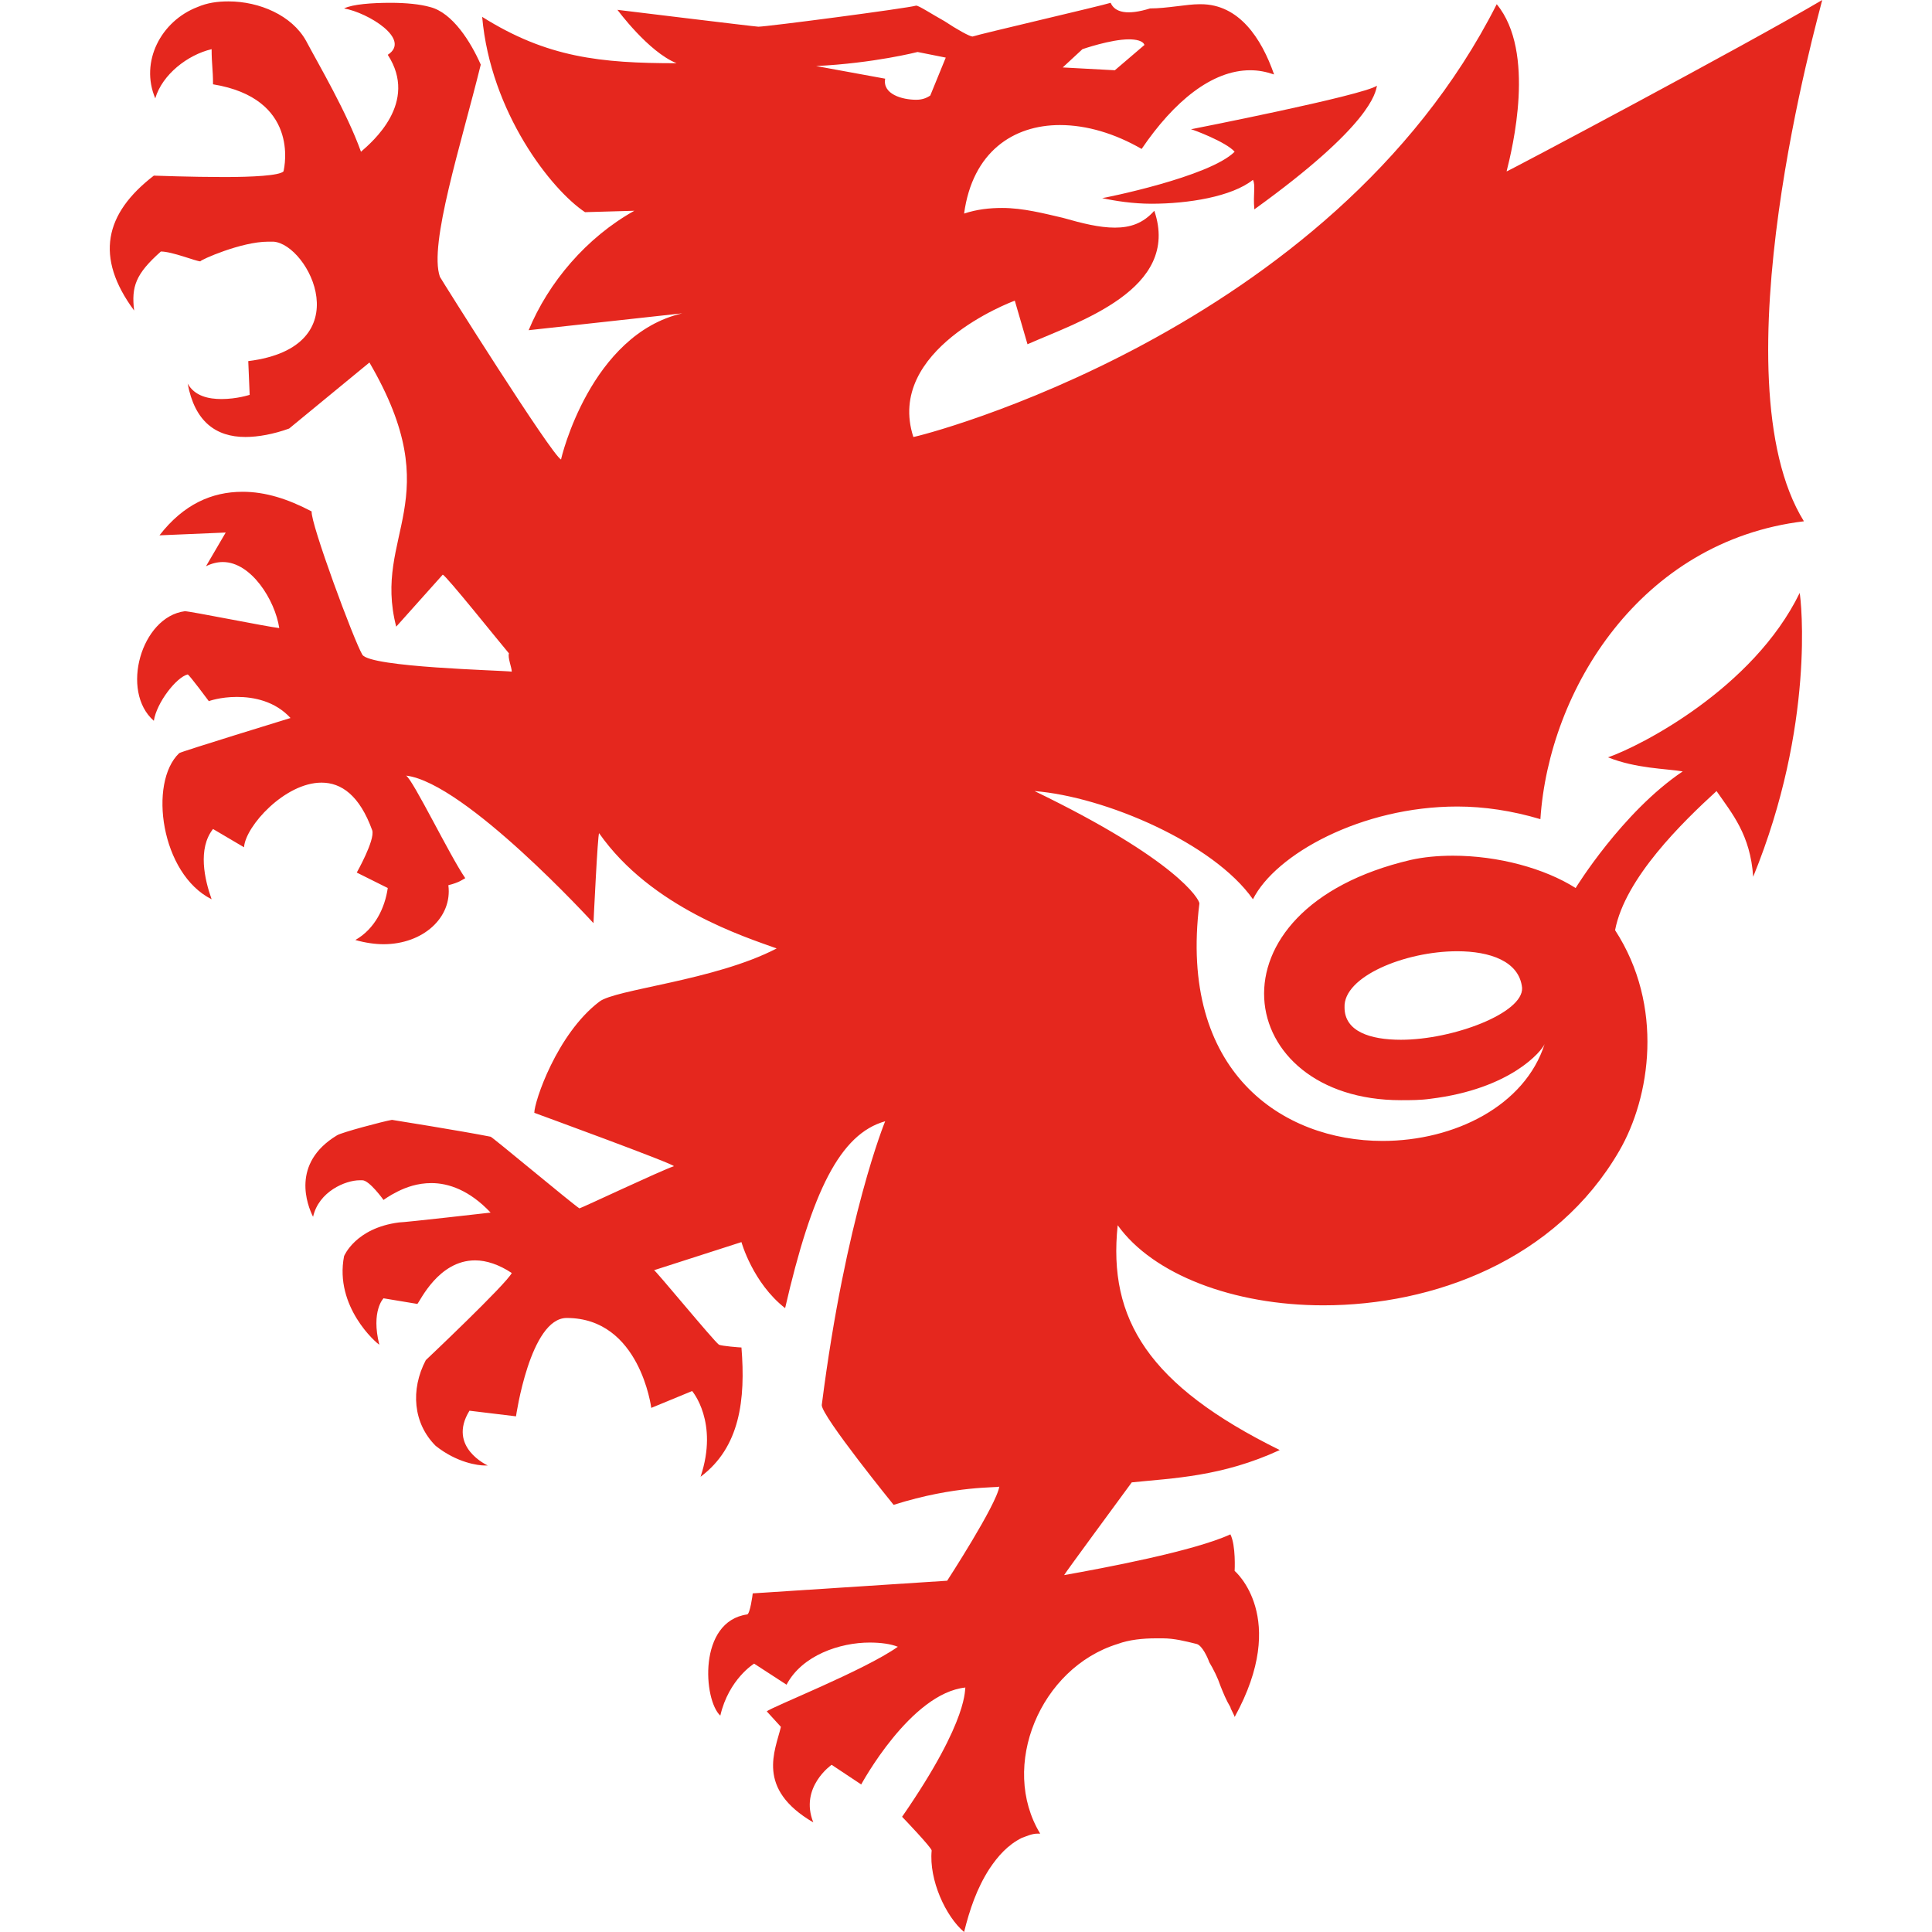 <svg width="88" height="88" viewBox="0 0 88 88" fill="none" xmlns="http://www.w3.org/2000/svg">
<path d="M50.588 0.128C50.203 0.256 44.683 1.536 44.298 1.664C44.169 1.664 43.592 1.344 43.014 0.96C42.436 0.64 41.859 0.256 41.73 0.256C41.281 0.384 34.927 1.216 34.542 1.216C34.413 1.216 28.124 0.448 28.124 0.448C28.124 0.448 29.536 2.368 30.819 2.88C27.353 2.88 24.915 2.624 21.962 0.768C22.347 5.12 25.107 8.64 26.647 9.664L28.894 9.6C26.712 10.816 24.979 12.864 24.08 15.04L31.076 14.272C26.904 15.232 25.556 20.864 25.556 20.928C25.171 20.8 20.101 12.736 20.037 12.608C19.523 11.136 20.999 6.592 21.898 2.944C21.449 1.92 20.614 0.576 19.587 0.32C19.138 0.192 18.496 0.128 17.79 0.128C16.956 0.128 16.057 0.192 15.672 0.384C16.763 0.576 18.753 1.792 17.662 2.496C19.074 4.672 16.956 6.464 16.442 6.912C15.8 5.12 14.517 2.944 13.939 1.856C13.297 0.704 11.821 0.064 10.409 0.064C9.896 0.064 9.446 0.128 8.997 0.32C7.328 0.96 6.366 2.816 7.072 4.48C7.393 3.392 8.548 2.496 9.639 2.24C9.639 2.944 9.703 3.136 9.703 3.84C13.618 4.48 12.976 7.552 12.912 7.808C12.72 8 11.5 8.064 10.217 8.064C8.676 8.064 7.072 8 7.007 8C4.761 9.728 4.312 11.712 6.109 14.144C5.981 13.056 6.173 12.48 7.328 11.456C7.842 11.456 8.933 11.904 9.125 11.904C9.125 11.84 10.987 11.008 12.206 11.008C12.271 11.008 12.335 11.008 12.463 11.008C14.068 11.136 16.442 15.808 11.308 16.448L11.372 17.984C11.372 17.984 10.794 18.176 10.088 18.176C9.511 18.176 8.869 18.048 8.548 17.472C8.869 19.2 9.832 19.904 11.179 19.904C11.757 19.904 12.463 19.776 13.169 19.52L16.827 16.512C20.486 22.784 16.956 24.32 18.047 28.544C18.111 28.48 20.101 26.24 20.165 26.176C20.293 26.176 22.797 29.312 23.182 29.76C23.117 29.952 23.31 30.4 23.31 30.592C22.796 30.528 16.892 30.4 16.506 29.824C16.121 29.184 14.132 23.808 14.196 23.296C13.105 22.72 12.078 22.4 11.051 22.4C9.639 22.4 8.355 22.976 7.264 24.384L10.281 24.256L9.382 25.792C9.639 25.664 9.896 25.6 10.152 25.6C11.436 25.6 12.527 27.328 12.72 28.608C12.142 28.544 8.676 27.84 8.419 27.84C6.43 28.096 5.467 31.488 7.007 32.832C7.136 32 8.034 30.848 8.548 30.72C8.612 30.72 9.511 31.936 9.511 31.936C9.511 31.936 10.024 31.744 10.794 31.744C11.564 31.744 12.527 31.936 13.233 32.704C13.233 32.704 8.227 34.24 8.163 34.304C6.751 35.648 7.328 39.808 9.639 40.96C9.318 40.064 8.997 38.656 9.703 37.76L11.115 38.592C11.179 37.632 12.976 35.648 14.645 35.648C15.544 35.648 16.378 36.224 16.956 37.824C17.084 38.272 16.25 39.744 16.25 39.744L17.662 40.448C17.534 41.344 17.084 42.304 16.186 42.816C16.635 42.944 17.084 43.008 17.469 43.008C19.266 43.008 20.614 41.792 20.422 40.32C20.935 40.192 21.064 40.064 21.192 40C20.486 38.976 18.817 35.52 18.496 35.328C21.192 35.648 27.032 42.048 27.032 42.048C27.032 42.048 27.225 37.952 27.289 37.952C29.664 41.344 33.964 42.688 35.376 43.2C32.552 44.672 27.995 45.056 27.289 45.632C25.364 47.104 24.337 50.176 24.337 50.688C24.337 50.688 30.819 53.056 30.691 53.12C30.113 53.312 26.455 55.04 26.391 55.04C26.006 54.784 22.411 51.776 22.347 51.776C21.064 51.52 17.854 51.008 17.854 51.008C17.469 51.072 15.544 51.584 15.351 51.712C13.233 52.992 14.003 54.912 14.26 55.424C14.517 54.272 15.736 53.76 16.378 53.76C16.442 53.76 16.442 53.76 16.506 53.76C16.827 53.76 17.469 54.656 17.469 54.656C17.469 54.656 17.726 54.464 18.111 54.272C18.496 54.08 19.01 53.888 19.651 53.888C20.422 53.888 21.384 54.208 22.347 55.232C22.347 55.232 18.432 55.68 18.175 55.68C16.186 55.936 15.672 57.216 15.672 57.216C15.223 59.52 17.148 61.184 17.277 61.248C16.892 59.712 17.469 59.136 17.469 59.136C17.854 59.2 19.01 59.392 19.01 59.392C19.138 59.264 19.972 57.408 21.641 57.408C22.155 57.408 22.732 57.6 23.31 57.984C23.053 58.496 19.395 61.952 19.395 61.952C18.689 63.296 18.817 64.832 19.844 65.856C20.807 66.624 21.77 66.752 22.09 66.752C22.155 66.752 22.219 66.752 22.219 66.752C22.219 66.752 20.358 65.92 21.384 64.256L23.503 64.512C23.503 64.512 24.144 60.032 25.813 60.032C29.151 60.032 29.664 64.128 29.664 64.128L31.525 63.36C31.525 63.36 32.745 64.768 31.91 67.264C33.708 65.92 33.964 63.744 33.772 61.376C33.708 61.376 32.873 61.312 32.745 61.248C32.488 61.056 29.857 57.856 29.792 57.856L33.772 56.576C33.772 56.576 34.285 58.432 35.761 59.584C36.981 54.272 38.264 51.648 40.318 51.072C40.318 51.072 38.521 55.424 37.43 64C37.43 64.512 40.703 68.544 40.703 68.544C43.528 67.648 45.453 67.776 45.517 67.712C45.389 68.544 43.142 72 43.142 72L34.285 72.576C34.285 72.64 34.157 73.536 34.029 73.536C31.782 73.856 32.039 77.44 32.809 78.144C33.194 76.48 34.349 75.776 34.349 75.776L35.826 76.736C36.532 75.392 38.264 74.816 39.612 74.816C40.126 74.816 40.575 74.88 40.896 75.008C39.356 76.096 35.12 77.76 34.927 77.952L35.569 78.656C35.312 79.744 34.413 81.472 37.045 83.008C36.403 81.408 37.879 80.384 37.879 80.384L39.227 81.28C39.227 81.28 41.474 77.12 43.977 76.864C43.913 76.864 44.233 78.208 41.089 82.752C41.153 82.816 42.436 84.16 42.436 84.288C42.308 85.632 43.078 87.296 43.913 88C44.169 86.976 44.49 86.016 45.068 85.12C45.453 84.544 45.902 84.032 46.544 83.712C46.737 83.648 46.993 83.52 47.25 83.52C47.314 83.52 47.314 83.52 47.379 83.52C45.517 80.448 47.379 75.968 50.909 74.88C51.422 74.688 52.064 74.624 52.642 74.624C52.77 74.624 52.898 74.624 52.962 74.624C53.476 74.624 53.989 74.752 54.503 74.88C54.76 74.944 55.016 75.52 55.08 75.712C55.273 76.032 55.465 76.416 55.594 76.8C55.722 77.12 55.851 77.44 56.043 77.76C56.043 77.824 56.236 78.144 56.236 78.208C58.739 73.664 56.236 71.552 56.236 71.552C56.236 71.552 56.3 70.4 56.043 69.888C54.374 70.656 50.267 71.424 48.47 71.744C48.534 71.616 51.037 68.224 51.55 67.52C53.412 67.328 55.658 67.264 58.29 66.048C52.321 63.104 50.459 60.096 50.909 55.808C52.513 58.048 56.172 59.456 60.279 59.456C65.285 59.456 70.869 57.408 73.758 52.416C75.17 49.984 75.811 45.824 73.565 42.368C74.014 40 76.646 37.44 78.186 36.032C78.892 37.056 79.727 38.016 79.855 39.936C82.679 33.024 82.037 27.328 81.973 27.008C79.855 31.36 74.72 33.984 73.244 34.496C74.528 35.008 75.876 35.008 76.646 35.136C73.886 36.992 71.768 40.448 71.768 40.448C70.356 39.552 68.238 38.976 66.184 38.976C65.478 38.976 64.836 39.04 64.259 39.168C54.695 41.408 56.172 50.112 63.809 50.112C64.259 50.112 64.708 50.112 65.157 50.048C68.816 49.6 70.228 47.872 70.356 47.552C69.457 50.368 66.248 51.968 62.975 51.968C58.418 51.968 53.668 48.832 54.631 41.152C54.631 40.96 53.604 39.168 47.122 36.032C50.331 36.288 55.273 38.4 57.07 40.96C58.097 38.912 62.012 36.736 66.377 36.736C67.596 36.736 68.88 36.928 70.163 37.312C70.549 31.424 74.72 24.64 82.166 23.744C78.122 17.216 82.872 0.576 83 0C79.534 2.048 68.687 7.808 68.623 7.808C68.88 6.784 69.971 2.368 68.174 0.192C60.6 15.168 41.795 19.904 41.602 19.904C40.318 15.936 46.031 13.76 46.223 13.696L46.801 15.68C49.111 14.656 53.797 13.184 52.577 9.6C52.064 10.176 51.486 10.368 50.78 10.368C50.074 10.368 49.304 10.176 48.405 9.92C47.571 9.728 46.608 9.472 45.646 9.472C45.068 9.472 44.49 9.536 43.913 9.728C44.298 6.912 46.159 5.696 48.277 5.696C49.496 5.696 50.78 6.08 52 6.784C53.476 4.608 55.209 3.2 56.942 3.2C57.327 3.2 57.648 3.264 58.033 3.392C57.455 1.728 56.428 0.192 54.695 0.192H54.631C54.053 0.192 53.155 0.384 52.385 0.384C51.358 0.704 50.78 0.576 50.588 0.128ZM50.78 3.2L48.405 3.072L49.304 2.24C49.304 2.24 50.588 1.792 51.422 1.792C51.743 1.792 52.064 1.856 52.128 2.048L50.78 3.2ZM41.73 4.544C41.089 4.544 40.19 4.288 40.318 3.584L37.173 3.008C39.805 2.88 41.795 2.368 41.795 2.368L43.078 2.624L42.372 4.352C42.18 4.48 41.987 4.544 41.73 4.544ZM63.809 47.36C62.397 47.36 61.242 46.976 61.242 45.888C61.178 44.48 64.002 43.328 66.377 43.328C67.853 43.328 69.201 43.776 69.329 44.992C69.393 46.144 66.184 47.36 63.809 47.36ZM62.718 3.904C62.076 4.352 54.246 5.888 54.246 5.888C54.31 5.888 55.851 6.464 56.236 6.912C55.08 8.064 50.267 9.024 50.203 9.024C50.78 9.152 51.615 9.28 52.449 9.28C54.118 9.28 56.107 8.96 57.07 8.192C57.199 8.448 57.07 8.832 57.134 9.536C62.461 5.696 62.654 4.224 62.718 3.904Z" fill="#E5271E"/>
</svg>

